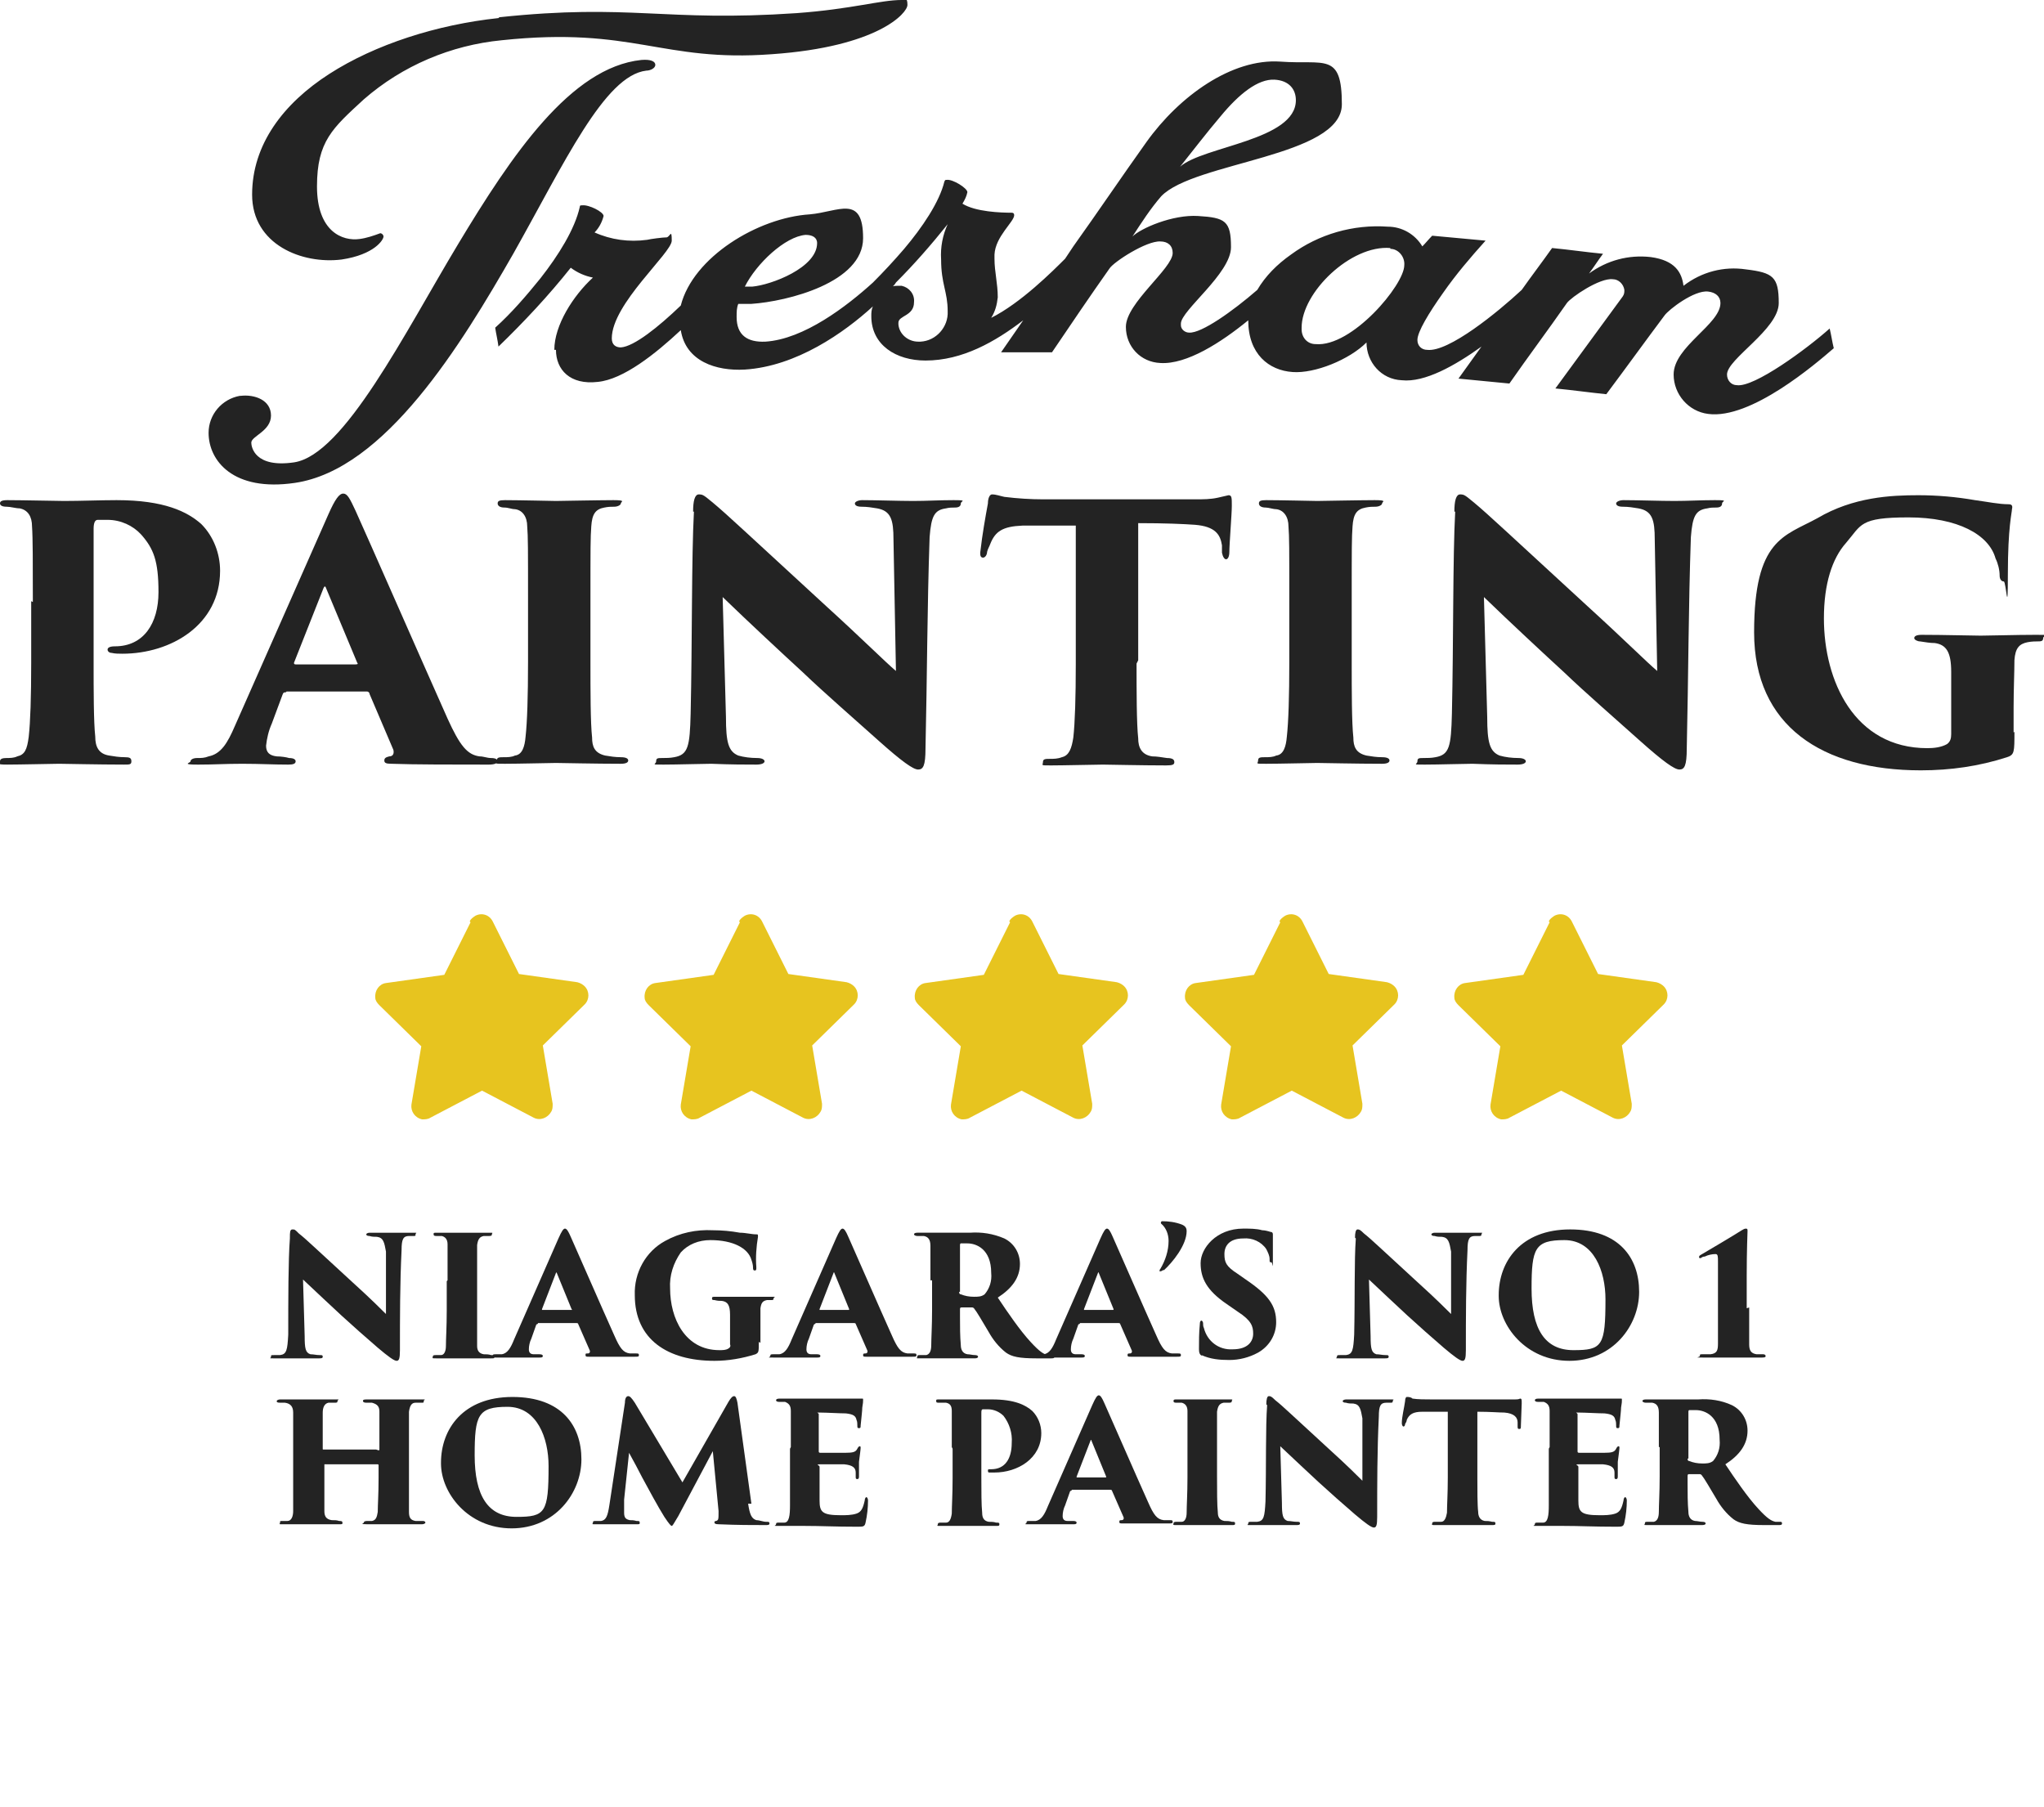 <?xml version="1.0" encoding="UTF-8"?>
<svg id="Group_27" data-name="Group 27" xmlns="http://www.w3.org/2000/svg" xmlns:xlink="http://www.w3.org/1999/xlink" version="1.1" viewBox="0 0 248.9 220">
  <defs>
    <style>
      .cls-1 {
        fill: #e7c41f;
      }

      .cls-1, .cls-2, .cls-3 {
        stroke-width: 0px;
      }

      .cls-4 {
        clip-path: url(#clippath);
      }

      .cls-2 {
        fill: none;
      }

      .cls-3 {
        fill: #232323;
      }
    </style>
    <clipPath id="clippath">
      <rect class="cls-2" width="248.9" height="220"/>
    </clipPath>
  </defs>
  <g class="cls-4">
    <g id="Group_27-2" data-name="Group 27-2">
      <path id="Path_180" data-name="Path 180" class="cls-3" d="M169.3,30.3c1,0,1.8,1,1.7,2,0,0,0,0,0,0,0,2.4-6.4,10-10.8,9.6-1,0-1.7-.8-1.7-1.8,0,0,0-.1,0-.2,0-4.3,6-10.1,10.8-9.7M148.6,14.2c2.3-2.8,4.6-4.6,6.6-4.5,1.8.1,2.6,1.2,2.6,2.5,0,4.9-11.3,5.6-14.1,8.1,1.6-2,3.2-4.1,4.9-6.1M91.6,34.9c-.3,0-.6,0-.9,0,1.4-2.8,4.9-6.1,7.4-6.3.8,0,1.4.3,1.4,1,0,3-5.6,5.1-7.9,5.3M108.6,35c.2-.2.4-.4.5-.6,2.2-2.2,4.3-4.6,6.3-7.1-.6,1.3-.9,2.8-.8,4.3,0,3,.8,3.9.8,6.3.1,1.9-1.4,3.6-3.3,3.7,0,0-.2,0-.3,0-1.2,0-2.3-.9-2.4-2.1,0,0,0-.1,0-.2,0-.9,1.9-.8,1.9-2.5.1-1-.6-1.8-1.5-2-.2,0-.3,0-.5,0-.2,0-.4,0-.7.1M67.7,42.6c0,2.4,1.7,4.3,5.1,3.9,3.1-.3,7-3.4,10.1-6.3.6,3.8,4.3,5,7.8,4.8,6.3-.4,12.1-4.5,15.6-7.7-.2.4-.2.8-.2,1.2,0,3.5,3,5.4,6.6,5.4,4.5,0,8.5-2.3,11.9-4.9-.9,1.3-1.8,2.6-2.7,3.9,2.1,0,4.2,0,6.2,0,2.3-3.4,4.6-6.8,7-10.2.5-.8,4.5-3.4,6.2-3.3.9,0,1.5.5,1.5,1.4,0,1.9-5.7,6.1-5.7,9,0,2.4,1.8,4.3,4.2,4.4,0,0,0,0,0,0,3.2.2,7.4-2.5,10.7-5.2h0c0,4.1,2.5,6.1,5.4,6.3,2.7.2,6.9-1.5,9-3.6,0,2.4,1.8,4.5,4.3,4.6,2.8.3,6.5-1.8,9.7-4.1l-2.8,3.9,6.2.6c2.3-3.3,4.7-6.5,7-9.8.5-.7,4-3.1,5.6-2.9.7,0,1.3.6,1.4,1.3,0,.3,0,.5-.2.8-2.7,3.7-5.5,7.5-8.2,11.2,2.1.2,4.2.5,6.2.7,2.4-3.2,4.7-6.4,7.1-9.6.5-.7,3.6-3.1,5.3-2.9.9.1,1.5.6,1.5,1.4,0,2.6-5.7,5.3-5.7,8.7,0,2.4,1.8,4.5,4.2,4.8,5.2.7,13.1-6.1,15.3-8-.2-.8-.3-1.6-.5-2.4-2.8,2.5-9.2,7.2-11.3,6.9-.7,0-1.2-.6-1.2-1.3,0-1.9,6.3-5.5,6.3-8.7s-.7-3.7-4-4.1c-2.7-.4-5.4.3-7.6,2-.2-1.6-1-3.1-4-3.5-2.7-.3-5.3.4-7.5,2,.6-.8,1.1-1.6,1.7-2.4-2.1-.2-4.1-.5-6.2-.7-1.2,1.7-2.5,3.4-3.7,5.1-2.9,2.7-8.9,7.6-11.5,7.3-.7,0-1.2-.5-1.2-1.2,0,0,0,0,0,0,0-1,1.4-3.3,3.1-5.7,1.6-2.3,3.4-4.4,5.2-6.4-2.2-.2-4.3-.4-6.5-.6-.4.4-.8.9-1.2,1.3-.9-1.5-2.5-2.4-4.2-2.4-4.2-.3-8.4.9-11.8,3.4-1.7,1.2-3.1,2.6-4.1,4.3-3,2.6-6.8,5.3-8.3,5.2-.5,0-1-.4-1-.9,0,0,0-.1,0-.2,0-1.6,6.1-6.1,6.1-9.3s-.7-3.6-4-3.8c-3.1-.2-7,1.5-8,2.5,1.1-1.7,2.2-3.4,3.5-4.9,4-4.2,22-4.8,22-11.2s-2.1-4.8-7.5-5.2c-5.9-.4-12.3,4.2-16.3,9.8-3,4.2-5.9,8.5-8.9,12.7l-1,1.5c-1.5,1.5-5.4,5.4-9,7.2.5-.8.7-1.6.8-2.5,0-1.7-.4-3.1-.4-4.7s0-.3,0-.5c.1-2.2,2.4-4,2.4-4.8,0-.2-.1-.3-.3-.3,0,0,0,0,0,0-1.3,0-4.4-.1-6-1.1.3-.5.5-.9.6-1.4,0-.5-1.8-1.6-2.5-1.5-.2,0-.2,0-.3.2-.6,2.5-2.7,5.6-4.9,8.2-1.2,1.4-2.5,2.8-3.8,4.1-3.2,2.9-8.4,6.9-13.1,7.2-2.2.1-3.5-.8-3.5-3,0-.6,0-1.1.2-1.6.5,0,1,0,1.6,0,4.4-.3,13.6-2.6,13.6-8s-3-3.2-6.5-2.9c-6.3.4-14.2,5.2-15.7,11.1-2.7,2.6-5.7,5-7.3,5.1-.6,0-1.1-.3-1.1-1.1,0-4.2,7.3-10.4,7.3-11.9s-.2-.5-.6-.4c-.5,0-2,.2-2.4.3-2.2.3-4.4,0-6.4-.9.5-.5.9-1.2,1.1-2,0-.5-1.8-1.4-2.6-1.3-.2,0-.3,0-.3.2-.6,2.7-2.6,5.9-4.8,8.7-1.7,2.1-3.5,4.2-5.5,6,.1.7.3,1.5.4,2.3,3.1-3,6.1-6.2,8.8-9.6.8.6,1.7,1,2.7,1.2-2.4,2.2-4.7,5.8-4.7,8.8M60.7,2.2c-7.5.8-15,3.2-20.6,6.8s-9.4,8.6-9.4,14.7,6.1,8.5,10.9,7.9c4-.6,5.1-2.4,5.1-2.8,0-.2-.2-.4-.4-.4,0,0,0,0,0,0-.8.3-1.7.6-2.5.7-2.1.3-5.2-.9-5.2-6.4s1.9-7.1,5.7-10.6c4.7-4.1,10.6-6.6,16.8-7.2,16.1-1.7,19.4,2.7,32.9,1.7,12.9-.9,16.5-5,16.5-6s-.3-.6-.7-.6c-2.6,0-6,1.1-12.8,1.6-16.2,1.1-20.1-1.2-36.2.5M29.2,48.2c-2.2.4-3.8,2.3-3.8,4.5,0,3.4,3,7.2,10.5,6.1,11-1.6,20.3-16.9,26.6-27.9,6.2-11,11.1-21.7,16.2-22.3.5,0,1.1-.3,1.1-.7s-.5-.7-1.7-.6c-8.6.9-15.8,11.6-22.3,22.4-6.5,10.8-13.9,25.7-20,26.6-4.8.7-5.2-1.9-5.2-2.4,0-.8,2.4-1.4,2.4-3.3s-2-2.6-3.7-2.4"/>
      <path id="Path_181" data-name="Path 181" class="cls-3" d="M4,73.3c0-4.7,0-7.8-.1-9.2,0-1.2-.5-2-1.5-2.2-.5,0-1.1-.2-1.6-.2-.6,0-.8-.2-.8-.4s.1-.4.9-.4c1.8,0,6.2.1,6.9.1,2.1,0,4.4-.1,6.4-.1,5.8,0,8.6,1.4,10.3,2.9,1.5,1.5,2.3,3.6,2.3,5.7,0,6.6-6,10.1-11.9,10.1-.4,0-.9,0-1.3-.1-.3,0-.5-.2-.5-.4s.2-.4.9-.4c3.5,0,5.3-2.8,5.3-6.6s-.6-5.3-2.1-7c-1-1.1-2.5-1.8-4.1-1.8-.4,0-.8,0-1.2,0-.3,0-.5.3-.5,1.1v16.3c0,3.3,0,7.2.2,9,0,1.2.4,2.1,1.7,2.3.6.1,1.2.2,1.9.2.6,0,.8.1.8.5s-.2.4-.9.4c-2.9,0-7.5-.1-7.9-.1s-4.9.1-6.3.1-.9-.1-.9-.4.3-.4.8-.4c.4,0,.9,0,1.3-.2.9-.2,1.2-.8,1.4-2.4.2-1.8.3-4.8.3-9v-7.5Z"/>
      <path id="Path_182" data-name="Path 182" class="cls-3" d="M34.8,84.3c-.2,0-.3,0-.4.3l-1.3,3.5c-.4.9-.6,1.8-.7,2.7,0,.8.4,1.2,1.3,1.3.5,0,1.2.1,1.5.2.6,0,.8.2.8.4,0,.3-.3.4-.9.4-1.9,0-3.4-.1-5.6-.1s-3.3.1-5.4.1-.9-.2-.9-.4.3-.4.8-.4c.5,0,.9,0,1.4-.2,1.5-.3,2.3-1.6,3.2-3.7l11.4-25.8c.8-1.8,1.3-2.5,1.8-2.5s.8.6,1.5,2.1c1.1,2.4,8.3,18.8,11.2,25.3,1.5,3.3,2.4,4.4,3.9,4.6.5,0,.9.2,1.4.2.6,0,.8.2.8.4s-.3.4-1.1.4c-4.2,0-9.1,0-11.8-.1-.7,0-.9-.1-.9-.4s.2-.4.6-.5c.5,0,.6-.4.5-.8l-2.9-6.8c0-.2-.2-.3-.3-.3h-9.8ZM43.3,80.9c.3,0,.3-.1.2-.2l-3.8-9.1c-.1-.3-.2-.2-.3,0l-3.6,9.1c0,.1,0,.2.2.2h7.3Z"/>
      <path id="Path_183" data-name="Path 183" class="cls-3" d="M64.3,73.3c0-6.6,0-7.9-.1-9.2,0-1.2-.6-2-1.5-2.1-.4,0-.8-.2-1.3-.2-.5,0-.8-.2-.8-.5s.2-.4.9-.4c1.7,0,5.9.1,6.2.1s5.4-.1,7-.1.9.2.9.4-.4.4-.8.4c-.4,0-.7,0-1.2.1-1.1.2-1.5.8-1.6,2.3-.1,1.4-.1,2.5-.1,9.1v7.5c0,3.4,0,7.3.2,9.1,0,1.1.3,1.9,1.6,2.2.6.1,1.2.2,1.9.2.7,0,.9.2.9.4s-.2.4-.9.4c-2.9,0-7.5-.1-7.9-.1s-4.7.1-6.2.1-1,0-1-.4.3-.4.9-.4c.4,0,.9,0,1.3-.2.9-.1,1.2-1.1,1.3-2.3.2-1.8.3-4.9.3-9.1v-7.5Z"/>
      <path id="Path_184" data-name="Path 184" class="cls-3" d="M84.4,62.3c0-1.3.2-2.1.7-2.1s.6.1,1.7,1c1.8,1.5,4,3.6,13.8,12.6,4.4,4,7.3,6.9,8.5,7.9l-.3-16c0-2.4-.3-3.5-2-3.8-.6-.1-1.2-.2-1.9-.2-.6,0-.8-.2-.8-.4s.4-.4.9-.4c1.7,0,4.5.1,6.2.1s3.1-.1,4.9-.1.9.1.9.4-.2.5-.7.5c-.4,0-.7,0-1.1.1-1.4.2-1.8.9-2,3.5-.3,8.6-.3,17.1-.5,25.7,0,2.2-.3,2.6-.9,2.6s-2-1-4.8-3.5c-2.9-2.6-6.7-5.9-9.2-8.3-2.4-2.2-6.7-6.2-9.8-9.2l.4,14.6c0,3.1.3,4.2,1.5,4.7.7.2,1.5.3,2.3.3.6,0,.9.2.9.4s-.3.4-1,.4c-1.5,0-2.9,0-5.5-.1-1,0-4.1.1-5.8.1s-.9,0-.9-.4.2-.4.8-.4c.4,0,.9,0,1.4-.1,1.7-.3,1.9-1.3,2-5.3.2-8.8.1-19.1.4-24.6"/>
      <path id="Path_185" data-name="Path 185" class="cls-3" d="M138.4,80.8c0,3.3,0,7.3.2,9.1,0,1.1.4,2,1.7,2.2.6,0,1.1.1,1.8.2.7,0,.9.2.9.5s-.2.4-1,.4c-2.9,0-7.1-.1-7.7-.1s-4.9.1-6.3.1-1,0-1-.4.3-.4.9-.4c.4,0,.9,0,1.4-.2.9-.2,1.2-1.1,1.4-2.4.2-1.8.3-4.9.3-9v-16.8c-1.7,0-4.3,0-6.5,0-2.4.1-3.3.7-3.9,2.2-.1.3-.3.6-.4,1,0,.3-.2.7-.5.7s-.4-.3-.3-.9c.2-1.8.6-4.1.9-5.7,0-.6.2-1.1.5-1.1.5,0,1,.2,1.5.3,1.6.2,3.2.3,4.7.3h18.6c.9,0,1.8,0,2.7-.2.4-.1.9-.2,1.3-.3.4,0,.4.3.4,1.3s-.3,4.6-.3,5.6c0,.6-.2.9-.4.9s-.4-.3-.5-.8c0-.5,0-.6,0-.9-.2-1.3-.8-2.3-3.3-2.5-1.4-.1-3.6-.2-6.9-.2v16.7Z"/>
      <path id="Path_186" data-name="Path 186" class="cls-3" d="M157,73.3c0-6.6,0-7.9-.1-9.2,0-1.2-.6-2-1.5-2.1-.4,0-.9-.2-1.3-.2-.5,0-.8-.2-.8-.5s.2-.4.9-.4c1.7,0,5.9.1,6.2.1s5.4-.1,7-.1.9.2.9.4-.4.4-.8.4c-.4,0-.7,0-1.2.1-1.1.2-1.5.8-1.6,2.3-.1,1.4-.1,2.5-.1,9.1v7.5c0,3.4,0,7.3.2,9.1,0,1.1.3,1.9,1.6,2.2.6.1,1.2.2,1.9.2.7,0,.9.2.9.4s-.2.4-.9.4c-2.9,0-7.5-.1-7.9-.1s-4.7.1-6.2.1-1,0-1-.4.3-.4.9-.4c.4,0,.9,0,1.3-.2.9-.1,1.2-1.1,1.3-2.3.2-1.8.3-4.9.3-9.1v-7.5Z"/>
      <path id="Path_187" data-name="Path 187" class="cls-3" d="M177.1,62.3c0-1.3.2-2.1.7-2.1s.6.1,1.7,1c1.8,1.5,4,3.6,13.8,12.6,4.4,4,7.3,6.9,8.5,7.9l-.3-16c0-2.4-.3-3.5-2-3.8-.6-.1-1.2-.2-1.9-.2-.6,0-.8-.2-.8-.4s.4-.4.9-.4c1.7,0,4.5.1,6.2.1s3.1-.1,4.9-.1.9.1.9.4-.2.5-.7.5c-.4,0-.7,0-1.1.1-1.4.2-1.8.9-2,3.5-.3,8.6-.3,17.1-.5,25.7,0,2.2-.3,2.6-.9,2.6s-2-1-4.8-3.5c-2.9-2.6-6.7-5.9-9.2-8.3-2.4-2.2-6.7-6.2-9.8-9.2l.4,14.6c0,3.1.3,4.2,1.5,4.7.7.2,1.5.3,2.3.3.6,0,.9.2.9.4s-.3.4-1,.4c-1.5,0-2.9,0-5.5-.1-1,0-4.1.1-5.8.1s-.9,0-.9-.4.2-.4.8-.4c.4,0,.9,0,1.4-.1,1.7-.3,1.9-1.3,2-5.3.2-8.8.1-19.1.4-24.6"/>
      <path id="Path_188" data-name="Path 188" class="cls-3" d="M245.3,89.1c0,2.5,0,2.8-.9,3.1-3.4,1.1-6.9,1.6-10.5,1.6-12,0-20.3-5.4-20.3-16.8s3.7-11.7,7.7-13.9c4.4-2.6,9-2.8,12.3-2.8,2.3,0,4.6.2,6.9.6,1.5.2,2.9.5,4.1.5.4,0,.5.2.4.6,0,.4-.5,2.2-.5,7.9s-.2.9-.5.9-.5-.3-.5-.7c0-.7-.2-1.5-.5-2.1-.8-2.9-4.6-5-10.6-5s-5.7.9-7.6,3.1c-1.7,1.9-2.7,5-2.7,9.2,0,7.6,3.7,15.8,12.6,15.8.8,0,1.7-.1,2.4-.5.4-.3.5-.7.5-1.2v-2.6c0-1.8,0-3.4,0-5,0-2.4-.6-3.3-2-3.5-.6,0-1.1-.1-1.8-.2-.3,0-.7-.2-.7-.4s.2-.4.9-.4c2.8,0,6.1.1,7.2.1s4.3-.1,6.6-.1,1,0,1,.4-.3.4-.7.4c-.2,0-.7,0-1.2.1-1,.2-1.5.7-1.6,2.2,0,1.4-.1,3.6-.1,5.7v3.1Z"/>
      <path id="Path_202" data-name="Path 202" class="cls-1" d="M57.3,112.3l-3.2,6.4-7.1,1c-.8.1-1.4.9-1.3,1.8,0,.3.2.6.5.9l5.1,5-1.2,7.1c-.1.8.4,1.6,1.3,1.8.3,0,.7,0,1-.2l6.3-3.3,6.3,3.3c.8.4,1.7,0,2.1-.7.2-.3.2-.6.2-1l-1.2-7.1,5.1-5c.6-.6.6-1.6,0-2.2-.2-.2-.5-.4-.9-.5l-7.1-1-3.2-6.4c-.4-.8-1.3-1.1-2.1-.7-.3.2-.6.4-.7.7"/>
      <path id="Path_203" data-name="Path 203" class="cls-1" d="M90.1,112.3l-3.2,6.4-7.1,1c-.8.1-1.4.9-1.3,1.8,0,.3.2.6.5.9l5.1,5-1.2,7.1c-.1.8.4,1.6,1.3,1.8.3,0,.7,0,1-.2l6.3-3.3,6.3,3.3c.8.4,1.7,0,2.1-.7.2-.3.2-.6.2-1l-1.2-7.1,5.1-5c.6-.6.6-1.6,0-2.2-.2-.2-.5-.4-.9-.5l-7.1-1-3.2-6.4c-.4-.8-1.3-1.1-2.1-.7-.3.2-.6.4-.7.7"/>
      <path id="Path_204" data-name="Path 204" class="cls-1" d="M123,112.3l-3.2,6.4-7.1,1c-.8.1-1.4.9-1.3,1.8,0,.3.2.6.5.9l5.1,5-1.2,7.1c-.1.8.4,1.6,1.3,1.8.3,0,.7,0,1-.2l6.3-3.3,6.3,3.3c.8.4,1.7,0,2.1-.7.2-.3.2-.6.2-1l-1.2-7.1,5.1-5c.6-.6.6-1.6,0-2.2-.2-.2-.5-.4-.9-.5l-7.1-1-3.2-6.4c-.4-.8-1.3-1.1-2.1-.7-.3.2-.6.4-.7.7"/>
      <path id="Path_205" data-name="Path 205" class="cls-1" d="M155.9,112.3l-3.2,6.4-7.1,1c-.8.1-1.4.9-1.3,1.8,0,.3.2.6.5.9l5.1,5-1.2,7.1c-.1.8.4,1.6,1.3,1.8.3,0,.7,0,1-.2l6.3-3.3,6.3,3.3c.8.4,1.7,0,2.1-.7.2-.3.2-.6.2-1l-1.2-7.1,5.1-5c.6-.6.6-1.6,0-2.2-.2-.2-.5-.4-.9-.5l-7.1-1-3.2-6.4c-.4-.8-1.3-1.1-2.1-.7-.3.2-.6.4-.7.7"/>
      <path id="Path_206" data-name="Path 206" class="cls-1" d="M188.7,112.3l-3.2,6.4-7.1,1c-.8.1-1.4.9-1.3,1.8,0,.3.2.6.5.9l5.1,5-1.2,7.1c-.1.8.4,1.6,1.3,1.8.3,0,.7,0,1-.2l6.3-3.3,6.3,3.3c.8.4,1.7,0,2.1-.7.2-.3.2-.6.2-1l-1.2-7.1,5.1-5c.6-.6.6-1.6,0-2.2-.2-.2-.5-.4-.9-.5l-7.1-1-3.2-6.4c-.4-.8-1.3-1.1-2.1-.7-.3.2-.6.4-.7.7"/>
      <path id="Path_207" data-name="Path 207" class="cls-3" d="M35.3,150.7c0-.6,0-1,.3-1s.3,0,.8.5c.9.7,1.9,1.7,6.6,6,2.1,1.9,3.5,3.3,4,3.8v-7.6c-.2-1.1-.3-1.7-1.1-1.8-.3,0-.6,0-.9-.1-.3,0-.4-.1-.4-.2,0-.1.2-.2.4-.2.8,0,2.1,0,2.9,0s1.5,0,2.3,0,.4,0,.4.2,0,.2-.3.2c-.2,0-.3,0-.5,0-.7,0-.9.4-.9,1.7-.2,4.1-.2,8.2-.2,12.2,0,1-.1,1.3-.4,1.3s-1-.5-2.3-1.6c-1.4-1.2-3.2-2.8-4.4-3.9-1.1-1-3.2-3-4.7-4.4l.2,6.9c0,1.5.1,2,.7,2.2.4,0,.7.1,1.1.1.3,0,.4,0,.4.2s-.2.2-.5.2c-.7,0-1.4,0-2.6,0-.5,0-2,0-2.8,0s-.4,0-.4-.2,0-.2.4-.2c.2,0,.4,0,.7,0,.8-.1.9-.6,1-2.5,0-4.2,0-9.1.2-11.7"/>
      <path id="Path_208" data-name="Path 208" class="cls-3" d="M54.5,155.9c0-3.2,0-3.7,0-4.4,0-.6-.3-.9-.7-1-.2,0-.4,0-.6,0-.2,0-.4,0-.4-.2s0-.2.4-.2c.8,0,2.8,0,3,0s2.6,0,3.3,0,.4,0,.4.2-.2.2-.4.2c-.2,0-.3,0-.6,0-.5.1-.7.4-.8,1.1,0,.7,0,1.2,0,4.3v3.6c0,1.6,0,3.5,0,4.4,0,.5.2.9.8,1,.3,0,.6,0,.9.1.3,0,.4,0,.4.2s0,.2-.4.2c-1.4,0-3.6,0-3.7,0s-2.2,0-2.9,0-.5,0-.5-.2.2-.2.4-.2c.2,0,.4,0,.6,0,.4,0,.6-.5.6-1.1,0-.9.1-2.3.1-4.3v-3.6Z"/>
      <path id="Path_209" data-name="Path 209" class="cls-3" d="M65.5,161.2c0,0-.1,0-.2.1l-.6,1.7c-.2.4-.3.9-.3,1.3,0,.4.2.6.6.6.2,0,.5,0,.7,0,.3,0,.4.1.4.2,0,.2-.2.2-.4.2-.9,0-1.6,0-2.7,0s-1.6,0-2.6,0-.4,0-.4-.2.1-.2.4-.2c.2,0,.4,0,.7,0,.7-.1,1.1-.8,1.5-1.8l5.4-12.3c.4-.9.6-1.2.8-1.2s.4.3.7,1c.5,1.1,3.9,8.9,5.3,12,.7,1.6,1.1,2.1,1.9,2.2.2,0,.4,0,.7,0,.3,0,.4,0,.4.2s-.1.2-.5.2c-2,0-4.3,0-5.6,0-.3,0-.4,0-.4-.2s0-.2.3-.2c.2,0,.3-.2.2-.4l-1.4-3.2c0,0,0-.1-.2-.1h-4.7ZM69.6,159.5c.1,0,.1,0,0-.1l-1.8-4.4c0-.1,0-.1-.1,0l-1.7,4.4c0,0,0,.1,0,.1h3.5Z"/>
      <path id="Path_210" data-name="Path 210" class="cls-3" d="M92.4,163.4c0,1.2,0,1.3-.4,1.5-1.6.5-3.3.8-5,.8-5.7,0-9.7-2.6-9.7-8-.1-2.7,1.3-5.3,3.7-6.6,1.8-1,3.8-1.4,5.8-1.3,1.1,0,2.2.1,3.3.3.7,0,1.4.2,2,.2.2,0,.2,0,.2.3-.2,1.2-.3,2.5-.2,3.7,0,.3,0,.4-.2.4s-.2-.2-.2-.3c0-.4-.1-.7-.2-1-.4-1.4-2.2-2.4-5-2.4-1.4,0-2.7.5-3.6,1.5-.9,1.3-1.4,2.8-1.3,4.4,0,3.6,1.8,7.5,6,7.5.4,0,.8,0,1.1-.2.2-.1.3-.3.2-.5v-1.2c0-.8,0-1.6,0-2.4,0-1.2-.3-1.6-1-1.7-.3,0-.5,0-.9-.1-.2,0-.3,0-.3-.2s.1-.2.4-.2c1.3,0,2.9,0,3.4,0s2.1,0,3.2,0,.5,0,.5.2-.1.2-.3.2c0,0-.3,0-.5,0-.5.1-.7.3-.8,1,0,.7,0,1.7,0,2.7v1.5Z"/>
      <path id="Path_211" data-name="Path 211" class="cls-3" d="M99.3,161.2c-.1,0-.1,0-.2.1l-.6,1.7c-.2.4-.3.9-.3,1.3,0,.4.2.6.6.6.2,0,.5,0,.7,0,.3,0,.4.1.4.2,0,.2-.2.2-.4.2-.9,0-1.6,0-2.7,0s-1.6,0-2.6,0-.4,0-.4-.2.1-.2.4-.2c.2,0,.4,0,.7,0,.7-.1,1.1-.8,1.5-1.8l5.4-12.3c.4-.9.6-1.2.8-1.2s.4.3.7,1c.5,1.1,3.9,8.9,5.3,12,.7,1.6,1.1,2.1,1.9,2.2.2,0,.4,0,.7,0,.3,0,.4,0,.4.2s-.1.2-.5.2c-2,0-4.3,0-5.6,0-.3,0-.4,0-.4-.2s.1-.2.3-.2c.2,0,.3-.2.2-.4l-1.4-3.2c0,0,0-.1-.2-.1h-4.7ZM103.3,159.5c.1,0,.1,0,.1-.1l-1.8-4.4c0-.1-.1-.1-.1,0l-1.7,4.4c0,0,0,.1,0,.1h3.5Z"/>
      <path id="Path_212" data-name="Path 212" class="cls-3" d="M113.3,155.9c0-3.2,0-3.6,0-4.2,0-.8-.3-1.1-.8-1.2-.3,0-.5,0-.8,0-.2,0-.4-.1-.4-.2s.1-.2.4-.2c.9,0,2.8,0,3.1,0s2.3,0,3.3,0c1.4-.1,2.8.1,4.2.7,1.2.6,1.9,1.8,1.9,3.1,0,1.7-1,3-2.7,4.1,1.2,1.8,2.7,4,4,5.4,1.1,1.2,1.6,1.5,2.1,1.6.2,0,.3,0,.5,0,.2,0,.3,0,.3.2,0,.2-.2.2-.4.2h-1.8c-2.1,0-3-.2-3.7-.7-.9-.7-1.6-1.6-2.1-2.5-.9-1.5-1.4-2.4-1.8-2.9,0,0-.1-.1-.2-.1h-1.3c-.1,0-.2,0-.2.2v1c0,1.1,0,2.3.1,3.4,0,.5.2,1,.8,1.1.3,0,.6.1.9.1.3,0,.4.1.4.2s-.1.2-.4.2c-1.4,0-3.6,0-3.7,0-.2,0-2.2,0-2.9,0s-.4,0-.4-.2.1-.2.4-.2c.2,0,.5,0,.7,0,.4-.1.6-.5.6-1.2,0-.9.1-2.3.1-4.3v-3.6ZM116.8,157.3c0,.1,0,.3.2.3.5.2,1,.3,1.6.3.5,0,.9,0,1.3-.3.6-.7.9-1.6.8-2.6,0-2.9-1.8-3.6-2.9-3.6-.3,0-.5,0-.8,0,0,0-.1,0-.1.2v5.7Z"/>
      <path id="Path_213" data-name="Path 213" class="cls-3" d="M131.5,161.2c-.1,0-.1,0-.2.1l-.6,1.7c-.2.4-.3.9-.3,1.3,0,.4.2.6.6.6.2,0,.6,0,.7,0,.3,0,.4.1.4.2,0,.2-.2.2-.4.2-.9,0-1.6,0-2.7,0s-1.6,0-2.6,0-.4,0-.4-.2.1-.2.4-.2c.2,0,.4,0,.7,0,.7-.1,1.1-.8,1.5-1.8l5.4-12.3c.4-.9.6-1.2.8-1.2s.4.3.7,1c.5,1.1,3.9,8.9,5.3,12,.7,1.6,1.1,2.1,1.9,2.2.2,0,.4,0,.7,0,.3,0,.4,0,.4.2s-.1.2-.5.2c-2,0-4.3,0-5.6,0-.3,0-.4,0-.4-.2s.1-.2.3-.2c.2,0,.3-.2.2-.4l-1.4-3.2c0,0,0-.1-.2-.1h-4.7ZM135.5,159.5c.1,0,.1,0,.1-.1l-1.8-4.4c0-.1-.1-.1-.1,0l-1.7,4.4c0,0,0,.1,0,.1h3.5Z"/>
      <path id="Path_214" data-name="Path 214" class="cls-3" d="M141.7,154.6c-.1.1-.3.2-.4.2,0,0-.1,0-.1,0,0,0,0,0,0,0,0-.1,0-.2.1-.3.6-1,1-2.2,1-3.4,0-.8-.3-1.6-.9-2.1-.1-.1,0-.3.1-.3.8,0,1.6.1,2.4.4.5.2.6.5.6.8,0,1.7-1.7,3.8-2.8,4.8"/>
      <path id="Path_215" data-name="Path 215" class="cls-3" d="M146.4,165.1c-.3-.1-.4-.4-.4-.8,0-1,0-2,.1-3,0-.4.1-.5.2-.5s.2.2.2.3c0,.2,0,.4.1.6.4,1.6,1.8,2.7,3.5,2.6,1.9,0,2.5-1,2.5-1.9s-.2-1.6-1.9-2.7l-1.3-.9c-2.5-1.7-3.2-3.2-3.2-5s1.9-4.2,5.2-4.2c.8,0,1.6,0,2.3.2.3,0,.7.1,1,.2.2,0,.3.1.3.3,0,.7,0,1.1,0,2.9s0,.5-.2.5-.2,0-.2-.4c0-.4-.2-.8-.4-1.2-.6-.9-1.7-1.4-2.8-1.3-1.7,0-2.3.9-2.3,1.9s.2,1.5,1.6,2.4l1,.7c2.8,1.9,3.7,3.2,3.7,5.2,0,1.5-.8,2.9-2.2,3.7-1.1.6-2.3.9-3.5.9-1.2,0-2.3-.1-3.4-.6"/>
      <path id="Path_216" data-name="Path 216" class="cls-3" d="M165,150.7c0-.6.1-1,.3-1s.3,0,.8.5c.9.7,1.9,1.7,6.6,6,2.1,1.9,3.5,3.3,4,3.8v-7.6c-.2-1.1-.3-1.7-1.1-1.8-.3,0-.6,0-.9-.1-.3,0-.4-.1-.4-.2,0-.1.2-.2.4-.2.8,0,2.1,0,3,0s1.5,0,2.3,0,.4,0,.4.2-.1.2-.3.2c-.2,0-.3,0-.5,0-.7,0-.9.4-.9,1.7-.2,4.1-.2,8.2-.2,12.2,0,1-.1,1.3-.4,1.3s-1-.5-2.3-1.6c-1.4-1.2-3.2-2.8-4.4-3.9-1.1-1-3.2-3-4.7-4.4l.2,6.9c0,1.5.1,2,.7,2.2.4,0,.7.1,1.1.1.3,0,.4,0,.4.2s-.2.2-.5.2c-.7,0-1.4,0-2.6,0-.5,0-2,0-2.8,0s-.4,0-.4-.2.1-.2.4-.2c.2,0,.4,0,.7,0,.8-.1.9-.6,1-2.5.1-4.2,0-9.1.2-11.7"/>
      <path id="Path_217" data-name="Path 217" class="cls-3" d="M182.5,157.7c0-4.1,2.7-8,8.7-8s8.4,3.5,8.4,7.6-3.2,8.4-8.5,8.4-8.6-4.3-8.6-7.9M195.5,158.2c0-3.4-1.4-7.2-5-7.2s-4,1-4,5.9,1.6,7.5,5.1,7.5,3.9-.5,3.9-6.2"/>
      <path id="Path_218" data-name="Path 218" class="cls-3" d="M213,159.2c0,2,0,3.7,0,4.5,0,.7.2,1.1.9,1.2.3,0,.6,0,.8,0,.2,0,.3.1.3.2s0,.2-.4.2c-1.5,0-3.3,0-3.5,0s-2.4,0-3.7,0-.4,0-.4-.2,0-.2.3-.2c.3,0,.6,0,1,0,.8-.1.9-.5.9-1.3,0-.9,0-2.4,0-4.4v-5.6c0-.6,0-.9-.3-.9-.4,0-.9.1-1.3.3-.2,0-.4.1-.5.2-.1,0-.2,0-.2-.1s0-.2.2-.3c1.2-.7,3.9-2.3,5-3,.2-.1.3-.2.5-.2.2,0,.2.1.2.3s-.1,2.3-.1,5.4v4Z"/>
      <path id="Path_219" data-name="Path 219" class="cls-3" d="M46.1,176.6c0,0,.1,0,.1-.1v-.4c0-3.2,0-3.5,0-4.2,0-.6-.2-.9-.9-1.1-.2,0-.5,0-.7,0-.3,0-.4-.1-.4-.2,0-.1,0-.2.4-.2,1.2,0,3,0,3.2,0s2.5,0,3.4,0,.4,0,.4.2,0,.2-.3.2c-.3,0-.5,0-.7,0-.5,0-.7.4-.8,1.1,0,.7,0,1.2,0,4.3v3.6c0,1.9,0,3.4,0,4.3,0,.7.2,1,.8,1.1.3,0,.7,0,.9,0,.2,0,.3.1.3.2,0,.1-.2.2-.4.2-1.4,0-3.5,0-3.8,0s-1.9,0-2.9,0-.4-.1-.4-.2.1-.2.4-.2c.2,0,.4,0,.6,0,.5-.1.6-.5.7-1.1,0-.9.1-2.1.1-4.1v-1.6c0,0,0-.1-.1-.1,0,0,0,0,0,0h-6.4c0,0-.1,0-.1,0,0,0,0,0,0,0v2.1c0,1.9,0,2.8,0,3.6,0,.6.2,1,.9,1.1.4,0,.6,0,.9.1.2,0,.4,0,.4.2s0,.2-.4.2c-1.2,0-3.6,0-3.8,0s-2.3,0-3,0-.4,0-.4-.2,0-.2.3-.2c.2,0,.4,0,.6,0,.5,0,.7-.6.7-1.2,0-.9,0-2.3,0-4.2v-3.5c0-3.2,0-3.6,0-4.3,0-.7-.3-1.1-1-1.2-.2,0-.3,0-.6,0-.4,0-.4-.1-.4-.2s.2-.2.4-.2c1.2,0,2.7,0,3.2,0,.8,0,2.5,0,3.4,0s.4,0,.4.2-.1.2-.4.2c-.2,0-.5,0-.7,0-.5.1-.7.6-.7,1.2,0,.7,0,1.5,0,4v.4c0,.1,0,.1.1.1h6.4Z"/>
      <path id="Path_220" data-name="Path 220" class="cls-3" d="M53.7,178.1c0-4.1,2.7-8,8.7-8s8.4,3.5,8.4,7.6-3.2,8.4-8.5,8.4-8.6-4.3-8.6-7.9M66.8,178.5c0-3.4-1.4-7.2-5-7.2s-4,1-4,5.9,1.6,7.5,5.1,7.5,3.9-.5,3.9-6.2"/>
      <path id="Path_221" data-name="Path 221" class="cls-3" d="M91.1,183.1c.2,1.3.4,1.8,1,2,.4,0,.8.2,1.2.2.3,0,.4,0,.4.2s-.2.2-.5.2c-1.7,0-3.3,0-5.7-.1-.4,0-.5-.1-.5-.2s0-.2.2-.2c.3-.1.3-.2.3-1.2l-.7-7.3-4.2,7.9c-.6,1-.7,1.2-.8,1.2s-.3-.2-.9-1.1c-.7-1.1-2-3.5-2.7-4.8-.3-.6-1.2-2.3-1.6-3l-.6,5.7c0,.5,0,1.1,0,1.6,0,.6.2.8.7.9.2,0,.5,0,.8.1.3,0,.4,0,.4.2s0,.2-.4.2c-.9,0-2,0-2.6,0s-1.6,0-2.3,0-.4,0-.4-.2.1-.2.4-.2c.2,0,.4,0,.6,0,.6-.1.8-.6,1-1.9l1.9-12.5c0-.6.2-.8.4-.8s.4.2.8.8l5.8,9.7,5.6-9.8c.3-.5.5-.7.7-.7s.3.3.4.8l1.7,12.3Z"/>
      <path id="Path_222" data-name="Path 222" class="cls-3" d="M96.3,176.2c0-3.3,0-3.7,0-4.4,0-.6-.2-.9-.7-1.1-.2,0-.5,0-.7,0-.3,0-.4-.1-.4-.2s.1-.2.4-.2c1.2,0,2.1,0,3,0s5.4,0,5.7,0c.4,0,.7,0,1.1,0,.1,0,.2,0,.3,0,.1,0,.1,0,.1.2s0,.3-.1.9c0,.4-.1,1.1-.2,2.2,0,.2,0,.3-.2.3s-.2-.1-.2-.3c0-.2,0-.5-.1-.7-.1-.5-.4-.7-1.3-.8-.7,0-2.4-.1-3.1-.1s-.2,0-.2.2v4.5c0,.1,0,.2.2.2.6,0,2.2,0,3,0,1,0,1.3-.1,1.5-.5.1-.2.2-.3.3-.3s.1.1.1.2c0,.2-.1.9-.2,1.7,0,.5,0,1.5,0,1.7s0,.4-.2.4-.2-.1-.2-.3c0-.2,0-.3,0-.5,0-.6-.4-.9-1.4-1-.6,0-2.2,0-2.9,0s-.1.1-.1.3v1.4c0,.7,0,1.9,0,2.7,0,1.4.3,1.8,2.6,1.8.6,0,1.3,0,1.9-.2.6-.2.8-.7,1-1.6,0-.2.1-.4.2-.4s.2.2.2.4c0,.9-.1,1.8-.3,2.7-.1.5-.3.5-1,.5-2.8,0-4.3-.1-6.5-.1s-1.8,0-2.9,0-.5,0-.5-.2.1-.2.4-.2c.2,0,.4,0,.6,0,.6,0,.7-.9.7-2.1,0-.8,0-2,0-3.3v-3.6Z"/>
      <path id="Path_223" data-name="Path 223" class="cls-3" d="M115.9,176.2c0-2.2,0-3.7,0-4.4,0-.6-.2-.9-.7-1-.3,0-.5,0-.8,0-.3,0-.4,0-.4-.2s0-.2.4-.2c.9,0,2.9,0,3.3,0,1,0,2.1,0,3.1,0,2.8,0,4.1.7,4.9,1.4.7.7,1.1,1.7,1.1,2.7,0,3.1-2.9,4.8-5.7,4.8-.2,0-.4,0-.6,0-.1,0-.2,0-.2-.2s0-.2.4-.2c1.7,0,2.5-1.3,2.5-3.2.1-1.2-.3-2.4-1-3.3-.5-.5-1.2-.8-1.9-.8-.2,0-.4,0-.6,0-.2,0-.2.2-.2.5v7.8c0,1.6,0,3.4.1,4.3,0,.6.2,1,.8,1.1.3,0,.6,0,.9.1.3,0,.4,0,.4.2s-.1.2-.4.2c-1.4,0-3.6,0-3.7,0s-2.3,0-3,0-.4,0-.4-.2.2-.2.4-.2c.2,0,.4,0,.6,0,.4,0,.6-.4.7-1.1,0-.9.1-2.3.1-4.3v-3.6Z"/>
      <path id="Path_224" data-name="Path 224" class="cls-3" d="M130.5,181.5c-.1,0-.1,0-.2.1l-.6,1.7c-.2.4-.3.9-.3,1.3,0,.4.2.6.6.6.2,0,.6,0,.7,0,.3,0,.4.1.4.2,0,.2-.2.2-.4.2-.9,0-1.6,0-2.7,0s-1.6,0-2.6,0-.4,0-.4-.2.1-.2.4-.2c.2,0,.4,0,.7,0,.7-.1,1.1-.8,1.5-1.8l5.4-12.3c.4-.9.6-1.2.8-1.2s.4.3.7,1c.5,1.1,3.9,8.9,5.3,12,.7,1.6,1.1,2.1,1.9,2.2.2,0,.4,0,.7,0,.3,0,.4,0,.4.2s-.1.2-.5.2c-2,0-4.3,0-5.6,0-.3,0-.4,0-.4-.2s.1-.2.3-.2c.2,0,.3-.2.2-.4l-1.4-3.2c0,0,0-.1-.2-.1h-4.7ZM134.6,179.9c.1,0,.1,0,.1-.1l-1.8-4.4c0-.1-.1-.1-.1,0l-1.7,4.4c0,0,0,.1,0,.1h3.5Z"/>
      <path id="Path_225" data-name="Path 225" class="cls-3" d="M144.6,176.2c0-3.2,0-3.7,0-4.4,0-.6-.3-.9-.7-1-.2,0-.4,0-.6,0-.2,0-.4,0-.4-.2s.1-.2.4-.2c.8,0,2.8,0,3,0s2.6,0,3.3,0,.4,0,.4.2-.2.2-.4.2c-.2,0-.3,0-.6,0-.5.1-.7.4-.8,1.1,0,.7,0,1.2,0,4.3v3.6c0,1.6,0,3.5.1,4.4,0,.5.2.9.8,1,.3,0,.6,0,.9.1.3,0,.4,0,.4.2s-.1.2-.4.2c-1.4,0-3.6,0-3.7,0s-2.2,0-2.9,0-.5,0-.5-.2.2-.2.4-.2c.2,0,.4,0,.6,0,.4,0,.6-.5.6-1.1,0-.9.1-2.3.1-4.3v-3.6Z"/>
      <path id="Path_226" data-name="Path 226" class="cls-3" d="M154.2,171c0-.6.1-1,.3-1s.3,0,.8.5c.9.7,1.9,1.7,6.6,6,2.1,1.9,3.5,3.3,4,3.8v-7.6c-.2-1.1-.3-1.7-1.1-1.8-.3,0-.6,0-.9-.1-.3,0-.4-.1-.4-.2,0-.1.2-.2.4-.2.8,0,2.1,0,3,0s1.5,0,2.3,0,.4,0,.4.2-.1.2-.3.2c-.2,0-.3,0-.5,0-.7,0-.9.4-.9,1.7-.2,4.1-.2,8.2-.2,12.2,0,1-.1,1.3-.4,1.3s-1-.5-2.3-1.6c-1.4-1.2-3.2-2.8-4.4-3.9-1.1-1-3.2-3-4.7-4.4l.2,6.9c0,1.5.1,2,.7,2.2.4,0,.7.1,1.1.1.3,0,.4,0,.4.2s-.2.2-.5.2c-.7,0-1.4,0-2.6,0-.5,0-2,0-2.8,0s-.4,0-.4-.2.1-.2.4-.2c.2,0,.4,0,.7,0,.8-.1.9-.6,1-2.5.1-4.2,0-9.1.2-11.7"/>
      <path id="Path_227" data-name="Path 227" class="cls-3" d="M179.9,179.8c0,1.6,0,3.5.1,4.3,0,.5.2,1,.8,1.1.3,0,.5,0,.9.1.3,0,.4,0,.4.2s-.1.2-.5.2c-1.4,0-3.4,0-3.7,0s-2.3,0-3,0-.5,0-.5-.2.2-.2.4-.2c.2,0,.4,0,.7,0,.4,0,.6-.5.7-1.1,0-.9.1-2.3.1-4.3v-8c-.8,0-2.1,0-3.1,0-1.1,0-1.6.3-1.9,1,0,.2-.1.3-.2.5,0,.2-.1.3-.2.3s-.2-.2-.2-.4c0-.8.3-1.9.4-2.7,0-.3.1-.5.2-.5.2,0,.5,0,.7.2.7.1,1.5.1,2.3.1h8.9c.4,0,.9,0,1.3,0,.2,0,.4,0,.6-.1.2,0,.2.1.2.6s-.1,2.2-.1,2.7c0,.3,0,.4-.2.4s-.2-.1-.2-.4c0-.1,0-.3,0-.4,0-.6-.4-1.1-1.6-1.2-.7,0-1.7-.1-3.3-.1v8Z"/>
      <path id="Path_228" data-name="Path 228" class="cls-3" d="M188.7,176.2c0-3.3,0-3.7,0-4.4,0-.6-.2-.9-.7-1.1-.2,0-.5,0-.7,0-.3,0-.4-.1-.4-.2s.1-.2.4-.2c1.2,0,2.1,0,3,0s5.4,0,5.7,0c.4,0,.7,0,1.1,0,.1,0,.2,0,.3,0,.1,0,.1,0,.1.2s0,.3-.1.9c0,.4-.1,1.1-.2,2.2,0,.2,0,.3-.2.3s-.2-.1-.2-.3c0-.2,0-.5-.1-.7-.1-.5-.4-.7-1.3-.8-.7,0-2.4-.1-3.1-.1s-.2,0-.2.2v4.5c0,.1,0,.2.2.2.6,0,2.2,0,3,0,1,0,1.3-.1,1.5-.5.1-.2.2-.3.3-.3s.1.1.1.2c0,.2-.1.9-.2,1.7,0,.5,0,1.5,0,1.7s0,.4-.2.4-.2-.1-.2-.3c0-.2,0-.3,0-.5,0-.6-.4-.9-1.4-1-.6,0-2.2,0-2.9,0s-.1.1-.1.3v1.4c0,.7,0,1.9,0,2.7,0,1.4.3,1.8,2.6,1.8.6,0,1.3,0,1.9-.2.6-.2.8-.7,1-1.6,0-.2.1-.4.2-.4s.2.2.2.4c0,.9-.1,1.8-.3,2.7-.1.5-.3.5-1,.5-2.8,0-4.3-.1-6.5-.1s-1.8,0-2.9,0-.5,0-.5-.2.1-.2.4-.2c.2,0,.4,0,.6,0,.6,0,.7-.9.7-2.1,0-.8,0-2,0-3.3v-3.6Z"/>
      <path id="Path_229" data-name="Path 229" class="cls-3" d="M202,176.2c0-3.2,0-3.6,0-4.2,0-.8-.3-1.1-.8-1.2-.3,0-.5,0-.8,0-.2,0-.4-.1-.4-.2s.1-.2.4-.2c.9,0,2.8,0,3.1,0s2.3,0,3.3,0c1.4-.1,2.8.1,4.1.7,1.2.6,1.9,1.8,1.9,3.1,0,1.7-1,3-2.7,4.1,1.2,1.8,2.7,4,4,5.4,1.1,1.2,1.6,1.5,2.1,1.6.2,0,.3,0,.5,0,.2,0,.3,0,.3.2,0,.2-.2.2-.4.2h-1.8c-2.1,0-3-.2-3.7-.7-.9-.7-1.6-1.6-2.1-2.5-.9-1.5-1.4-2.4-1.8-2.9,0,0-.1-.1-.2-.1h-1.3c-.1,0-.2,0-.2.2v1c0,1.1,0,2.3.1,3.4,0,.5.2,1,.8,1.1.3,0,.6.1.9.1.3,0,.4.1.4.2s-.1.2-.4.2c-1.4,0-3.6,0-3.7,0-.2,0-2.2,0-2.9,0s-.4,0-.4-.2.1-.2.4-.2c.2,0,.5,0,.7,0,.4-.1.6-.5.6-1.2,0-.9.1-2.3.1-4.3v-3.6ZM205.5,177.6c0,.1,0,.3.2.3.5.2,1,.3,1.6.3.5,0,.9,0,1.3-.3.6-.7.9-1.6.8-2.6,0-2.9-1.8-3.6-2.9-3.6-.3,0-.5,0-.8,0,0,0-.1,0-.1.2v5.7Z"/>
    </g>
  </g>
</svg>